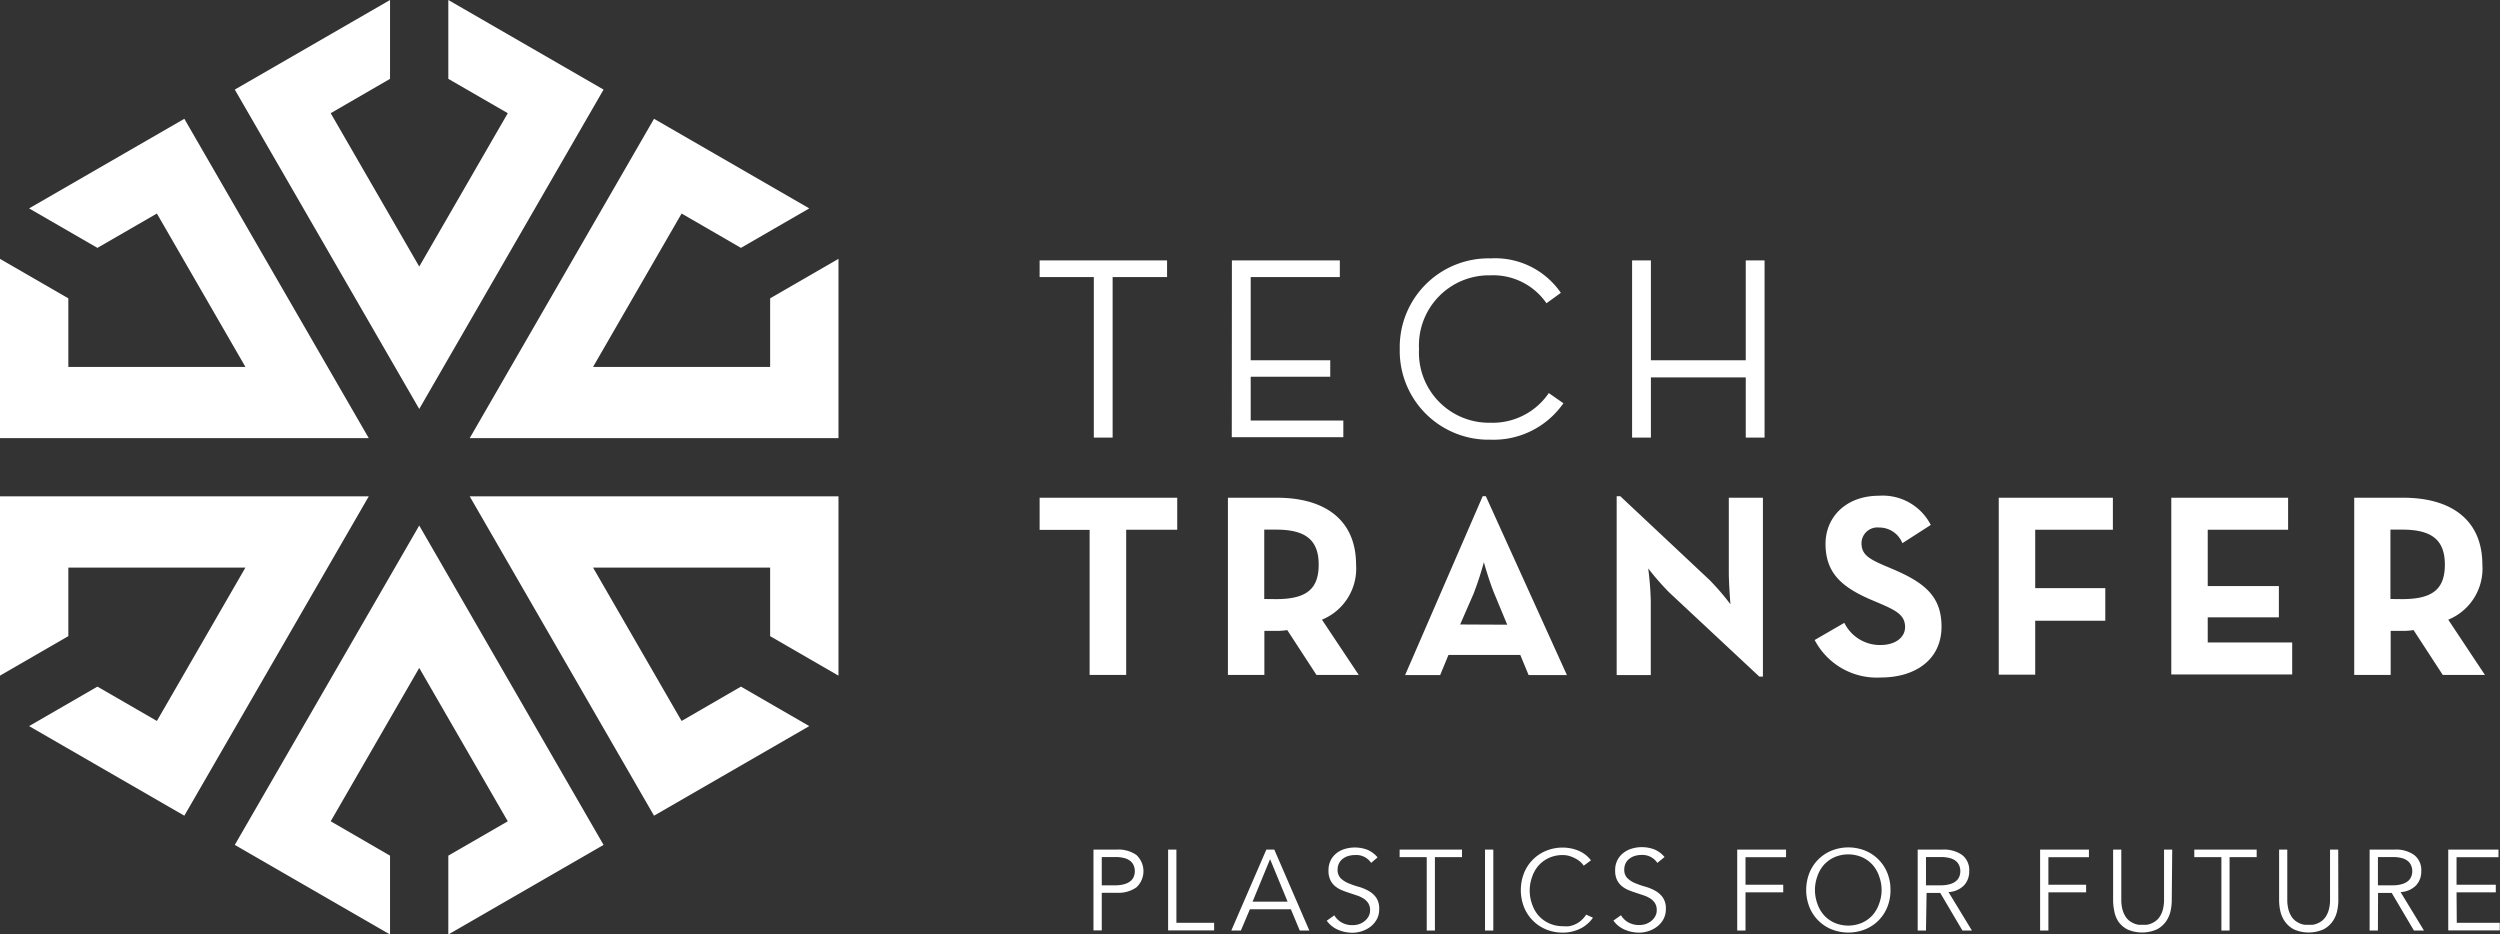 <svg xmlns="http://www.w3.org/2000/svg" viewBox="0 0 214.02 80"><rect x="0" y="0" width="214.02" height="80" fill="#333333" stroke="none"/><g data-name="Camada 2"><path d="M93.64 23.72H89v-1.43h10.91v1.43h-4.66v13.74h-1.61zm11.82-1.43h9.24v1.43h-7.63v7.12h6.81v1.41h-6.81V36H115v1.43h-9.55zm14.37 7.59a7.6 7.6 0 0 1 7.79-7.76 6.81 6.81 0 0 1 6 2.95l-1.23.89a5.54 5.54 0 0 0-4.8-2.39 6 6 0 0 0-6.11 6.31 6 6 0 0 0 6.11 6.31 5.82 5.82 0 0 0 5-2.54l1.25.87a7.28 7.28 0 0 1-6.25 3.12 7.6 7.6 0 0 1-7.76-7.76zm19.89-7.59h1.61v8.55h8.12v-8.55h1.61v15.17h-1.61v-5.15h-8.12v5.15h-1.61zM93.28 45.36H89v-2.75h11.78v2.74h-4.37v12.43h-3.13zm23.04 12.42h-3.62l-2.5-3.84a6 6 0 0 1-.89.07h-1.07v3.77h-3.12V42.61h4.19c4.24 0 6.78 2 6.78 5.73a4.72 4.72 0 0 1-2.92 4.71zm-7.09-6.49c2.54 0 3.66-.8 3.66-2.95s-1.16-3-3.66-3h-1v5.94zm17.7-8.81h.27l6.94 15.31h-3.28l-.71-1.72H124l-.71 1.72h-3zm2.1 11l-1.09-2.63c-.45-1.07-.91-2.72-.91-2.72a27.3 27.3 0 0 1-.89 2.72L125 53.46zm13.88-2.75a22.4 22.4 0 0 1-1.81-2.07 26.66 26.66 0 0 1 .22 2.77v6.36h-2.92V42.48h.31l7.65 7.18a21.67 21.67 0 0 1 1.78 2.07S148 50 148 49v-6.39h2.92v15.31h-.31zm12.44 4.06l2.54-1.47a3.4 3.4 0 0 0 3.08 1.9c1.29 0 2.12-.65 2.12-1.54 0-1.07-.85-1.45-2.28-2.07l-.78-.33c-2.25-1-3.75-2.16-3.75-4.71 0-2.34 1.79-4.13 4.57-4.13a4.62 4.62 0 0 1 4.44 2.5l-2.43 1.56a2.13 2.13 0 0 0-2-1.34 1.36 1.36 0 0 0-1.5 1.34c0 .94.58 1.32 1.92 1.9l.78.33c2.66 1.14 4.15 2.3 4.15 4.91 0 2.81-2.21 4.36-5.21 4.36a6 6 0 0 1-5.65-3.21zm15.76-12.18h9.77v2.74h-6.65v5h6v2.79h-6v4.62h-3.12zm14.77 0h10v2.74H189v4.82h6.09v2.68H189V55h7.23v2.74h-10.35zm26.85 15.17h-3.61l-2.5-3.84a6 6 0 0 1-.89.07h-1.07v3.77h-3.12V42.61h4.19c4.24 0 6.78 2 6.78 5.73a4.72 4.72 0 0 1-2.92 4.71zm-7.09-6.49c2.54 0 3.66-.8 3.66-2.95s-1.16-3-3.66-3h-1v5.94zM0 22.16l5.85 3.38v5.87h15.16l-7.58-13.13-5.09 2.94-5.85-3.38 13.29-7.67 15.79 27.34H0V22.16zm2.49 40l5.85-3.38 5.09 2.94 7.58-13.13H5.85v5.87L0 57.84V42.49h31.57L15.78 69.83 2.49 62.16zM38.38 80v-6.75l5.09-2.94-7.58-13.13-7.58 13.13 5.08 2.94V80L20.1 72.33l15.79-27.34 15.78 27.34L38.38 80zm33.4-22.16l-5.85-3.38v-5.87H50.77l7.58 13.13 5.08-2.94 5.85 3.38-13.29 7.67-15.78-27.34h31.57v15.35zm-2.5-40l-5.85 3.38-5.08-2.94-7.58 13.13h15.16v-5.87l5.85-3.38v15.35H40.21l15.78-27.34 13.29 7.67zM38.38 0l13.29 7.67-15.78 27.34L20.1 7.67 33.39 0v6.75l-5.08 2.94 7.58 13.13 7.58-13.13-5.09-2.94V0zm55.23 72.73h2a2.71 2.71 0 0 1 1.67.46 1.89 1.89 0 0 1 0 2.78 2.69 2.69 0 0 1-1.67.46h-1.29v3.22h-.71zm.71 3.06h1.14a2.81 2.81 0 0 0 .8-.1 1.49 1.49 0 0 0 .52-.26 1 1 0 0 0 .28-.38 1.27 1.27 0 0 0 .09-.48 1.25 1.25 0 0 0-.09-.46 1 1 0 0 0-.28-.39 1.4 1.4 0 0 0-.52-.26 3 3 0 0 0-.8-.09h-1.14zm6.39 3.21h3.23v.65H100v-6.92h.71zm5.52.66h-.82l3-6.93h.68l3 6.93h-.82l-.76-1.82H107zm1-2.47h3l-1.5-3.64zm10.15-3.32a1.52 1.52 0 0 0-1.38-.67 2 2 0 0 0-.54.07 1.48 1.48 0 0 0-.48.23 1.12 1.12 0 0 0-.34.39 1.18 1.18 0 0 0-.13.56 1 1 0 0 0 .26.73 2.09 2.09 0 0 0 .66.43 7.34 7.34 0 0 0 .86.3 3.94 3.94 0 0 1 .86.35 2 2 0 0 1 .66.58 1.65 1.65 0 0 1 .26 1 1.78 1.78 0 0 1-.2.85 2 2 0 0 1-.53.63 2.48 2.48 0 0 1-.73.39 2.55 2.55 0 0 1-.82.14 3.1 3.1 0 0 1-1.21-.24 2.3 2.3 0 0 1-1-.79l.65-.46a1.68 1.68 0 0 0 .62.61 1.87 1.87 0 0 0 .95.23 1.75 1.75 0 0 0 .53-.08 1.54 1.54 0 0 0 .47-.25 1.35 1.35 0 0 0 .35-.4 1.05 1.05 0 0 0 .14-.54 1.1 1.1 0 0 0-.15-.6 1.3 1.3 0 0 0-.4-.4 2.54 2.54 0 0 0-.57-.27l-.66-.22a8.75 8.75 0 0 1-.66-.24 2.23 2.23 0 0 1-.57-.35 1.56 1.56 0 0 1-.4-.53 1.85 1.85 0 0 1-.15-.8 1.88 1.88 0 0 1 .19-.87 1.8 1.8 0 0 1 .51-.62 2.15 2.15 0 0 1 .72-.36 3.05 3.05 0 0 1 1.89.07 2.29 2.29 0 0 1 .89.66zm5.46 5.79h-.7v-6.28h-2.32v-.65h5.34v.65h-2.32zm5 0h-.71v-6.93h.71zm8.53-1.1a2.69 2.69 0 0 1-.44.5 2.76 2.76 0 0 1-.59.41 3.41 3.41 0 0 1-.72.27 3.32 3.32 0 0 1-.82.1 3.71 3.71 0 0 1-1.43-.27 3.44 3.44 0 0 1-1.9-1.91 4 4 0 0 1 0-2.92 3.44 3.44 0 0 1 1.9-1.91 3.7 3.7 0 0 1 1.43-.27 3.51 3.51 0 0 1 1.29.25 2.6 2.6 0 0 1 1.11.84l-.62.46a1.69 1.69 0 0 0-.29-.33 2.16 2.16 0 0 0-.43-.29 2.69 2.69 0 0 0-.51-.21 2 2 0 0 0-.55-.08 2.81 2.81 0 0 0-1.19.24 2.71 2.71 0 0 0-.9.66 2.89 2.89 0 0 0-.56 1 3.42 3.42 0 0 0 0 2.28 2.9 2.9 0 0 0 .56 1 2.7 2.7 0 0 0 .9.66 2.8 2.8 0 0 0 1.19.25 3 3 0 0 0 .54 0 2.22 2.22 0 0 0 .53-.17 2 2 0 0 0 .49-.32 2.36 2.36 0 0 0 .43-.5zm5.51-4.69a1.52 1.52 0 0 0-1.34-.68 2 2 0 0 0-.54.07 1.48 1.48 0 0 0-.48.23 1.12 1.12 0 0 0-.34.39 1.18 1.18 0 0 0-.13.56 1 1 0 0 0 .26.73 2.09 2.09 0 0 0 .66.43 7.34 7.34 0 0 0 .86.3 3.94 3.94 0 0 1 .86.35 2 2 0 0 1 .66.58 1.65 1.65 0 0 1 .26 1 1.78 1.78 0 0 1-.2.85 2 2 0 0 1-.53.63 2.48 2.48 0 0 1-.73.39 2.55 2.55 0 0 1-.82.14 3.1 3.1 0 0 1-1.21-.24 2.3 2.3 0 0 1-1-.79l.65-.46a1.68 1.68 0 0 0 .62.61 1.87 1.87 0 0 0 .95.23 1.75 1.75 0 0 0 .53-.08 1.54 1.54 0 0 0 .47-.25 1.35 1.35 0 0 0 .35-.4 1.05 1.05 0 0 0 .14-.54 1.1 1.1 0 0 0-.15-.6 1.3 1.3 0 0 0-.4-.4 2.54 2.54 0 0 0-.57-.27l-.66-.22a8.75 8.75 0 0 1-.66-.24 2.23 2.23 0 0 1-.57-.35 1.56 1.56 0 0 1-.4-.53 1.85 1.85 0 0 1-.15-.8 1.88 1.88 0 0 1 .19-.87A1.8 1.8 0 0 1 139 73a2.15 2.15 0 0 1 .72-.36 3.05 3.05 0 0 1 1.89.07 2.29 2.29 0 0 1 .89.66zm7.55 5.79h-.71v-6.93h4.18v.65h-3.47v2.36h3.23v.65h-3.23zm12.41-3.47a3.8 3.8 0 0 1-.27 1.46 3.43 3.43 0 0 1-1.9 1.91 3.88 3.88 0 0 1-2.87 0 3.44 3.44 0 0 1-1.9-1.91 4 4 0 0 1 0-2.92 3.44 3.44 0 0 1 1.9-1.91 3.88 3.88 0 0 1 2.87 0 3.44 3.44 0 0 1 1.9 1.91 3.8 3.8 0 0 1 .27 1.46zm-.76 0a3.35 3.35 0 0 0-.2-1.14 2.89 2.89 0 0 0-.56-1 2.71 2.71 0 0 0-.9-.66 3 3 0 0 0-2.39 0 2.71 2.71 0 0 0-.9.66 2.89 2.89 0 0 0-.56 1 3.42 3.42 0 0 0 0 2.28 2.9 2.9 0 0 0 .56 1 2.7 2.7 0 0 0 .9.66 3 3 0 0 0 2.39 0 2.7 2.7 0 0 0 .9-.66 2.9 2.9 0 0 0 .56-1 3.35 3.35 0 0 0 .2-1.14zm3.8 3.47h-.71v-6.93h2.13a2.72 2.72 0 0 1 1.67.46 1.63 1.63 0 0 1 .61 1.39 1.73 1.73 0 0 1-.45 1.22 2 2 0 0 1-1.32.57l2 3.29H168l-1.9-3.22h-1.17zm0-3.87h1.25a2.82 2.82 0 0 0 .8-.1 1.49 1.49 0 0 0 .52-.26 1 1 0 0 0 .28-.38 1.26 1.26 0 0 0 .09-.48 1.23 1.23 0 0 0-.09-.46 1 1 0 0 0-.28-.39 1.4 1.4 0 0 0-.52-.26 3 3 0 0 0-.8-.09h-1.25zm10.48 3.87h-.71v-6.93h4.18v.65h-3.47v2.36h3.23v.65h-3.23zm10.56-2.59a4.39 4.39 0 0 1-.1.91 2.46 2.46 0 0 1-.39.9 2.2 2.2 0 0 1-.78.68 3.13 3.13 0 0 1-2.54 0 2.21 2.21 0 0 1-.77-.68A2.45 2.45 0 0 1 181 78a4.39 4.39 0 0 1-.1-.91v-4.36h.7V77a3.27 3.27 0 0 0 .1.86 2.09 2.09 0 0 0 .26.6 1.41 1.41 0 0 0 .36.39 1.89 1.89 0 0 0 .4.22 1.66 1.66 0 0 0 .39.1h.64a1.64 1.64 0 0 0 .39-.1 1.9 1.9 0 0 0 .4-.22 1.42 1.42 0 0 0 .36-.39 2.09 2.09 0 0 0 .26-.6 3.27 3.27 0 0 0 .1-.86v-4.27h.7zm4.95 2.59h-.7v-6.28h-2.32v-.65h5.34v.65h-2.32zm9.31-2.59a4.39 4.39 0 0 1-.1.91 2.46 2.46 0 0 1-.39.9 2.2 2.2 0 0 1-.78.68 3.13 3.13 0 0 1-2.54 0 2.21 2.21 0 0 1-.77-.68 2.45 2.45 0 0 1-.39-.9 4.39 4.39 0 0 1-.1-.91v-4.34h.7V77a3.27 3.27 0 0 0 .1.86 2.09 2.09 0 0 0 .26.6 1.41 1.41 0 0 0 .36.39 1.89 1.89 0 0 0 .4.22 1.66 1.66 0 0 0 .39.1h.64a1.64 1.64 0 0 0 .39-.1 1.9 1.9 0 0 0 .4-.22 1.42 1.42 0 0 0 .36-.39 2.09 2.09 0 0 0 .26-.6 3.27 3.27 0 0 0 .1-.86v-4.27h.7zm3.39 2.59h-.71v-6.93H205a2.72 2.72 0 0 1 1.67.46 1.63 1.63 0 0 1 .61 1.39 1.73 1.73 0 0 1-.45 1.22 2 2 0 0 1-1.32.57l2 3.29h-.86l-1.9-3.22h-1.17zm0-3.87h1.25a2.82 2.82 0 0 0 .8-.1 1.49 1.49 0 0 0 .52-.26 1 1 0 0 0 .28-.38 1.26 1.26 0 0 0 .09-.48 1.23 1.23 0 0 0-.09-.46 1 1 0 0 0-.28-.39 1.4 1.4 0 0 0-.52-.26 3 3 0 0 0-.8-.09h-1.25zm6.75 3.21H214v.65h-4.41v-6.92h4.3v.65h-3.59v2.36h3.36v.65h-3.36z" fill="#fff" data-name="Camada 1"/></g></svg>